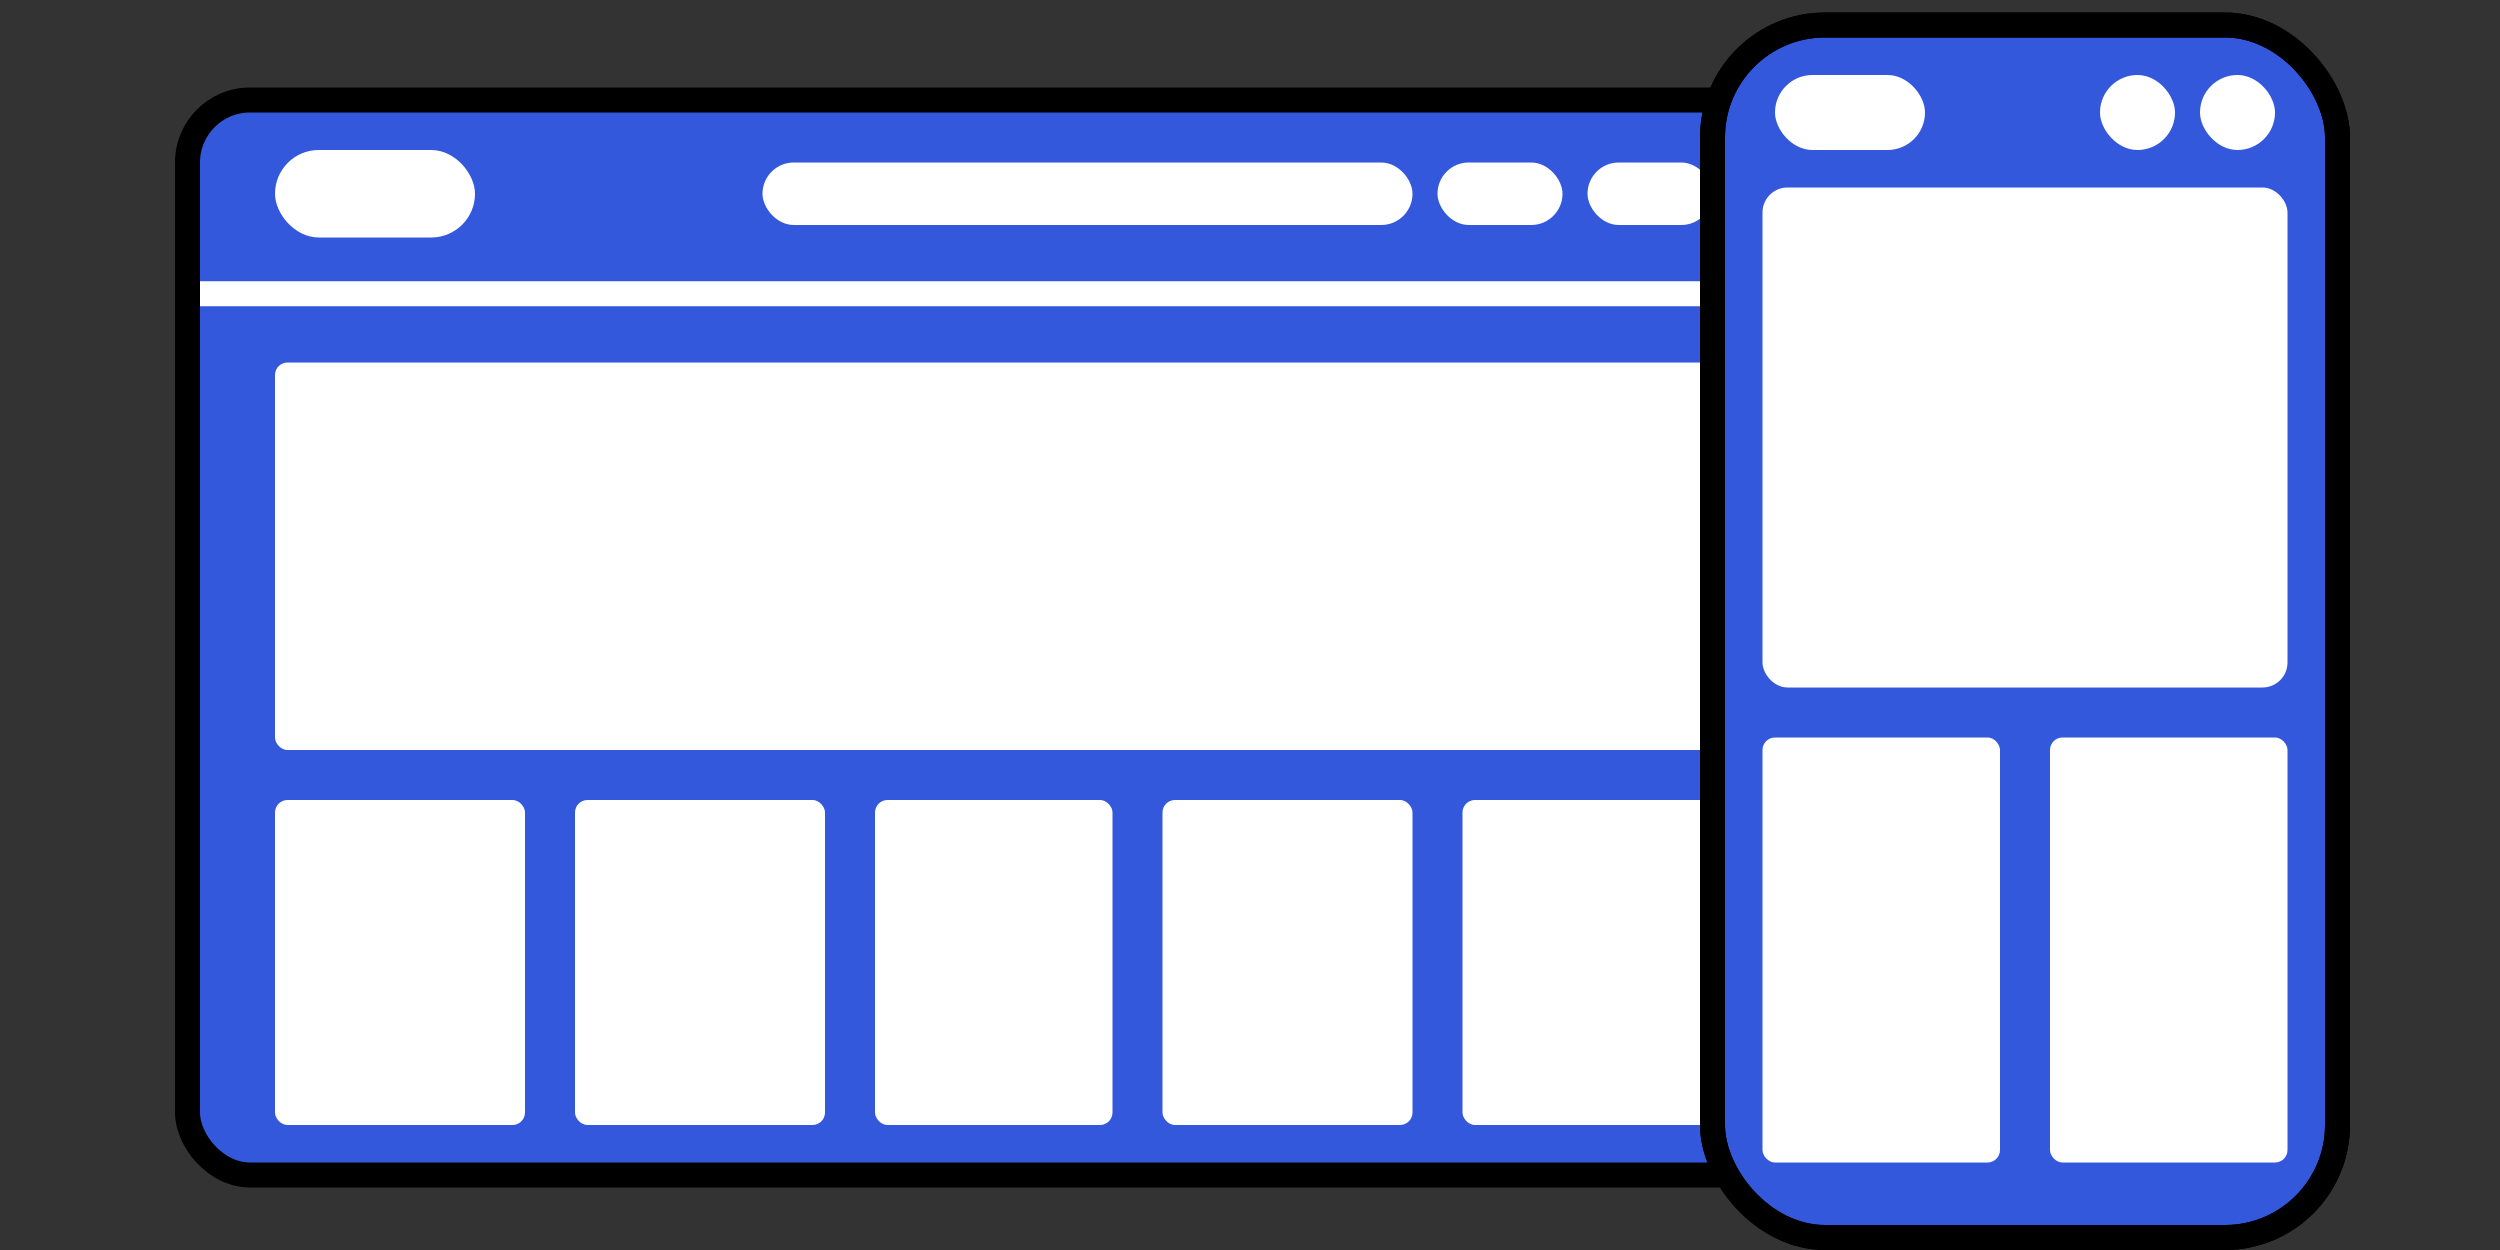<svg width="200" height="100" viewBox="0 0 200 100" fill="none" xmlns="http://www.w3.org/2000/svg">
<rect x="0" y="0" width="200" height="100" fill="#333333" stroke="none"/>
<rect x="15" y="8" width="129" height="86" rx="5" fill="#3358DC" stroke="black" stroke-width="2"/>
<rect x="22" y="12" width="16" height="7" rx="3.5" fill="white"/>
<rect x="61" y="13" width="52" height="5" rx="2.5" fill="white"/>
<rect x="22" y="29" width="115" height="31" rx="1" fill="white"/>
<rect x="22" y="64" width="20" height="26" rx="1" fill="white"/>
<rect x="46" y="64" width="20" height="26" rx="1" fill="white"/>
<rect x="70" y="64" width="19" height="26" rx="1" fill="white"/>
<rect x="93" y="64" width="20" height="26" rx="1" fill="white"/>
<rect x="117" y="64" width="20" height="26" rx="1" fill="white"/>
<rect x="115" y="13" width="10" height="5" rx="2.5" fill="white"/>
<rect x="127" y="13" width="10" height="5" rx="2.5" fill="white"/>
<path d="M16 23.5H144" stroke="white" stroke-width="2"/>
<g clip-path="url(#clip0_29_4627)">
<rect x="137" y="2" width="50" height="97" rx="9" fill="#3358DC" stroke="black" stroke-width="2"/>
<rect x="142" y="6" width="12" height="6" rx="3" fill="white"/>
<rect x="168" y="6" width="6" height="6" rx="3" fill="white"/>
<rect x="176" y="6" width="6" height="6" rx="3" fill="white"/>
<rect x="141" y="15" width="42" height="40" rx="2" fill="white"/>
<rect x="141" y="59" width="19" height="34" rx="1" fill="white"/>
<rect x="164" y="59" width="19" height="34" rx="1" fill="white"/>
</g>
<rect x="137" y="2" width="50" height="97" rx="9" stroke="black" stroke-width="2"/>
<defs>
<clipPath id="clip0_29_4627">
<rect x="136" y="1" width="52" height="99" rx="10" fill="white"/>
</clipPath>
</defs>
</svg>
